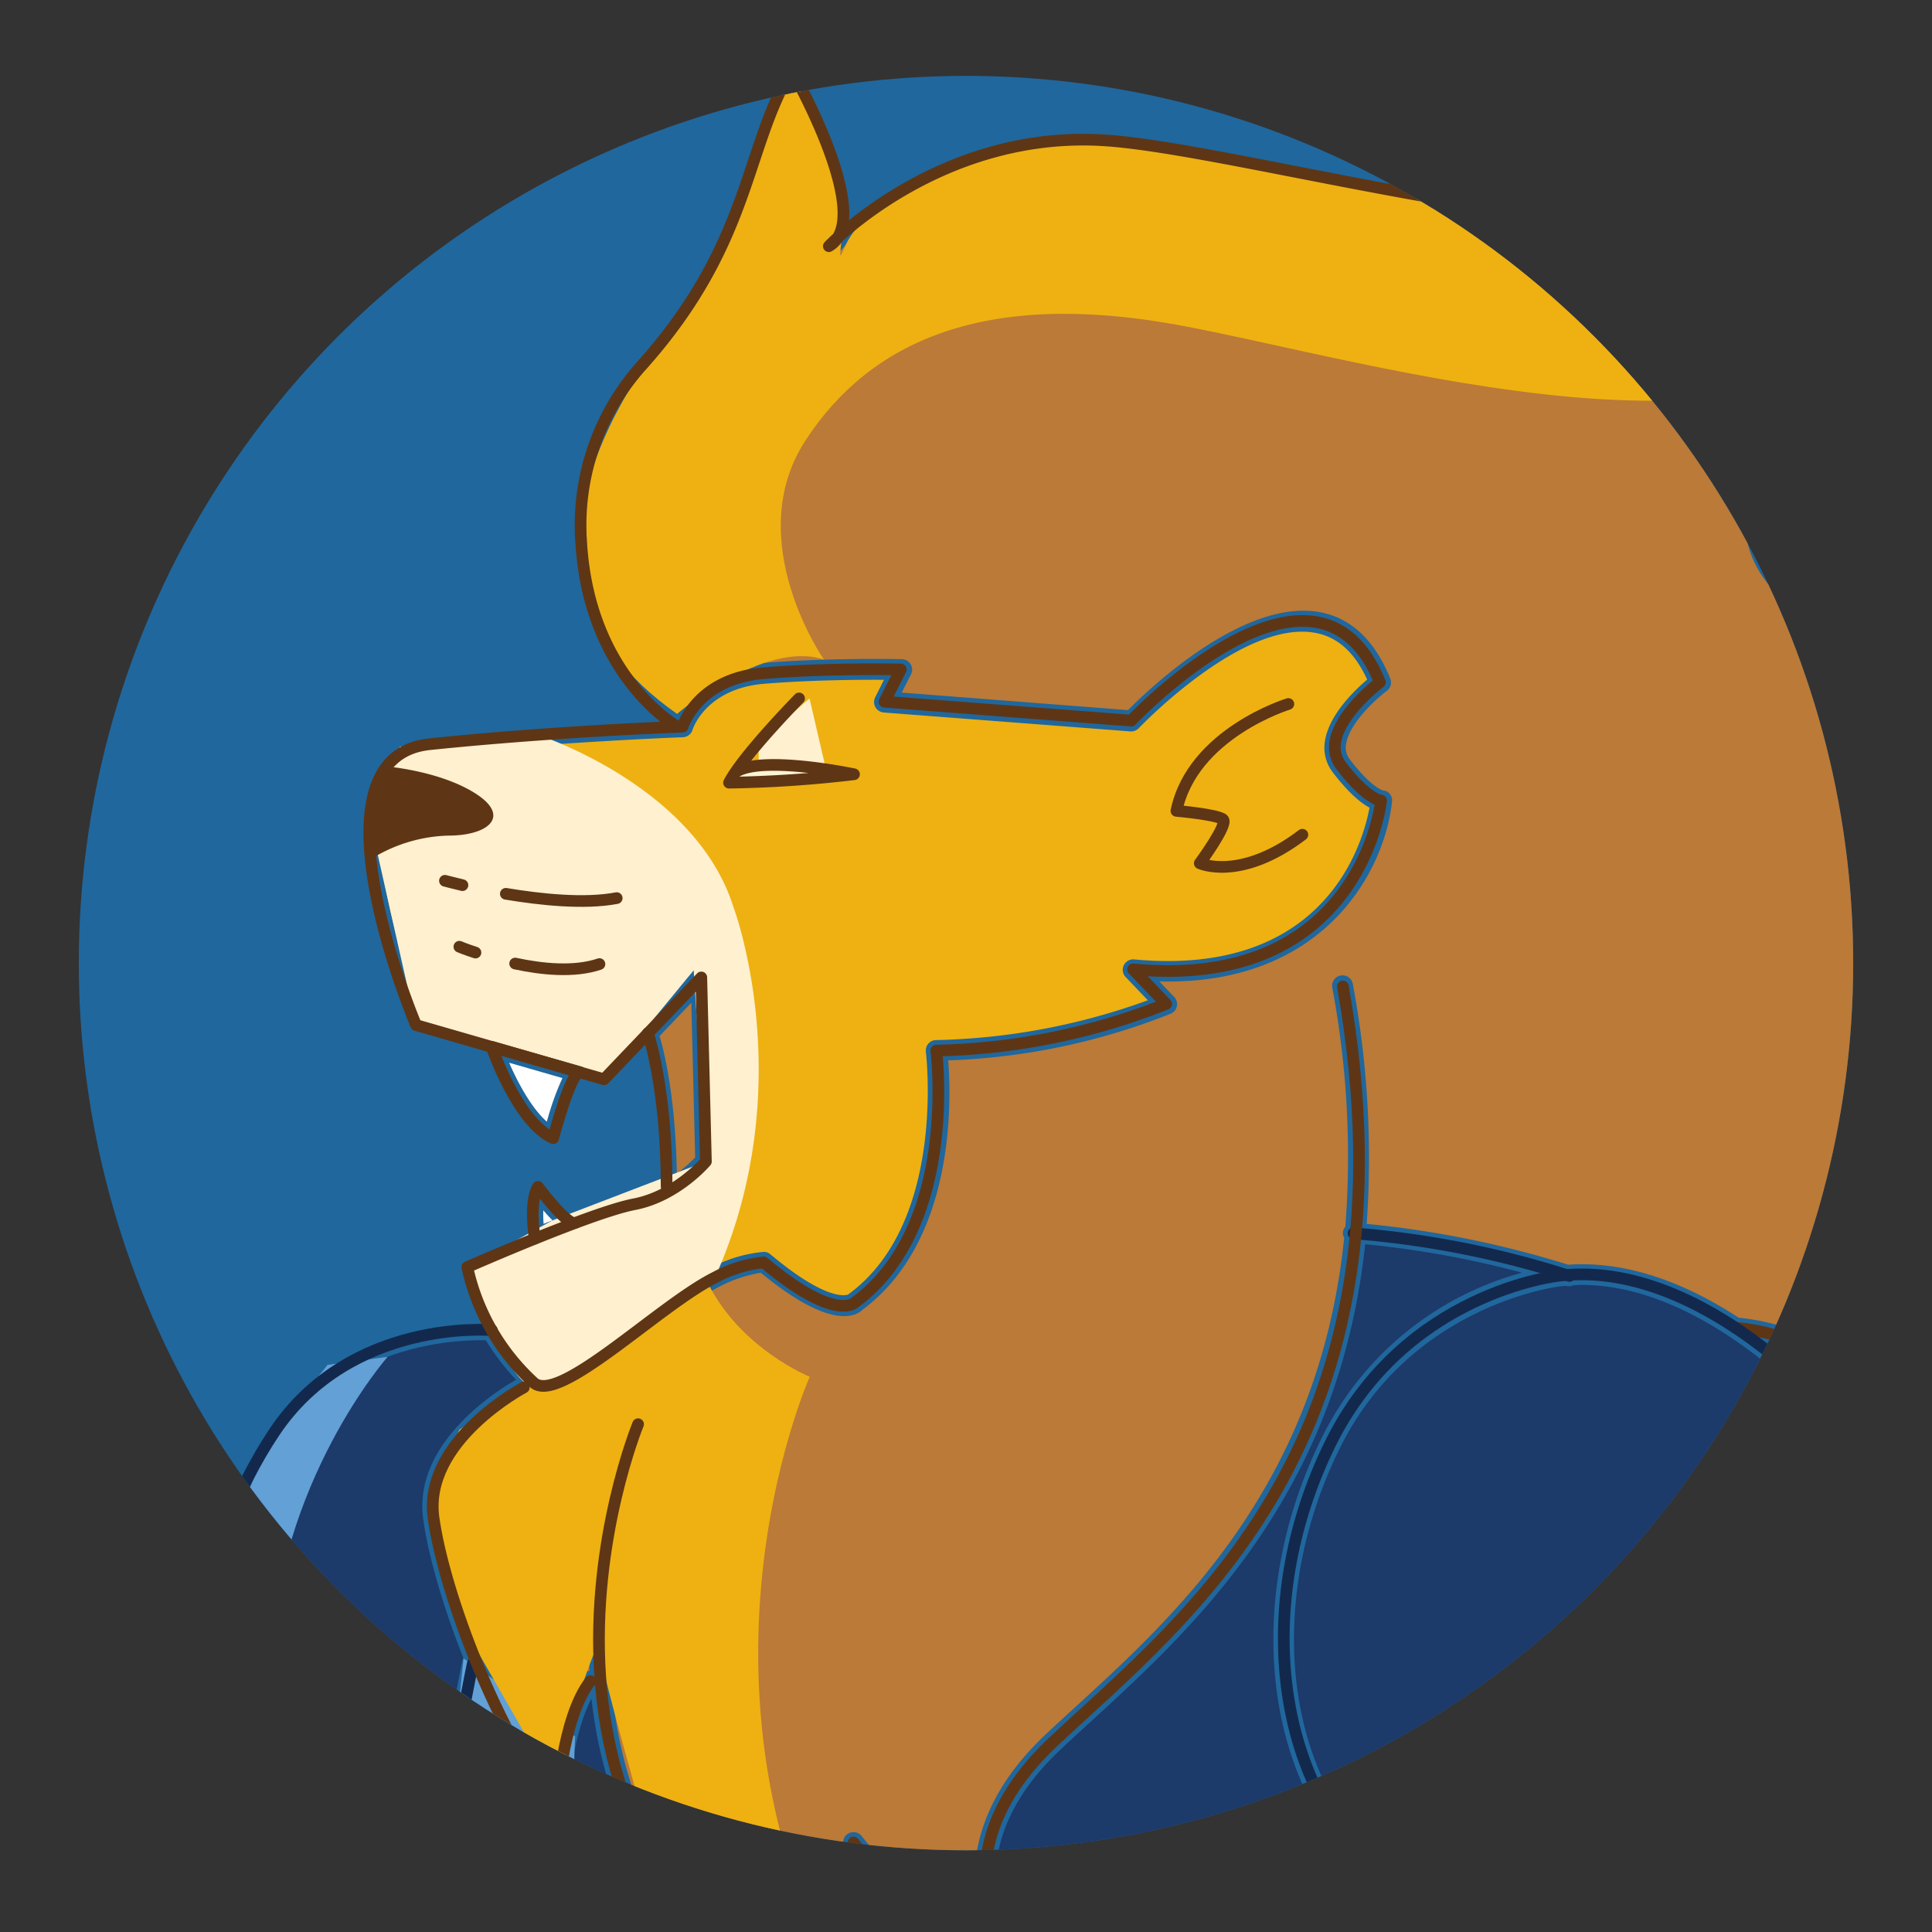 <svg id="Layer_1" data-name="Layer 1" xmlns="http://www.w3.org/2000/svg" xmlns:xlink="http://www.w3.org/1999/xlink" viewBox="0 0 331 331"><rect x="0" y="0" width="331" height="331" fill="#333333" stroke="none"/><defs><style>.cls-1,.cls-10,.cls-8,.cls-9{fill:none;}.cls-2{clip-path:url(#clip-path);}.cls-3{fill:#62a0d6;}.cls-4{fill:#1c3a6a;}.cls-5{fill:#eeb111;}.cls-6{fill:#ffd749;}.cls-7{fill:#c6dbf1;}.cls-8{stroke:#12294d;}.cls-10,.cls-17,.cls-8,.cls-9{stroke-linecap:round;stroke-linejoin:round;stroke-width:2px;}.cls-17,.cls-9{stroke:#5e3615;}.cls-10{stroke:#12294c;}.cls-11{fill:#20679d;}.cls-12{clip-path:url(#clip-path-2);}.cls-13{fill:#fff;}.cls-14{fill:#bb7a37;}.cls-15{fill:#fff0cf;}.cls-16{fill:#5e3615;}.cls-17{fill:#fcf4d5;}</style><clipPath id="clip-path"><circle class="cls-1" cx="576.5" cy="165" r="152"/></clipPath><clipPath id="clip-path-2"><circle class="cls-1" cx="165.5" cy="165" r="152"/></clipPath></defs><g class="cls-2"><path class="cls-3" d="M107.89,35.1A5.35,5.35,0,0,1,101.07,30V-108.18a5.32,5.32,0,0,1,2.13-4.27,5.3,5.3,0,0,1,4.69-.87l113.57,32.5V1.62c0,.32,0,.65,0,1Z"/><path class="cls-4" d="M225.39,1.62V-80.95a9.3,9.3,0,0,1,9.29-9.28H326.4a9.29,9.29,0,0,1,9.28,9.28V1.62a9.29,9.29,0,0,1-9.28,9.28H310.52A1.92,1.92,0,0,0,310,11C303.46,5.7,298,1,297.88,1a2,2,0,0,0-2.13-.28c-.18.09-4.48,2.21-9.75,8.54-.46.56-.88,1.12-1.27,1.69H234.68A9.3,9.3,0,0,1,225.39,1.62Z"/><path class="cls-4" d="M274.4,29.53c.47-2.6,1.66-10.13.61-14.7h7.68a13.38,13.38,0,0,0-.7,6.46,16.26,16.26,0,0,0,3.58,7.8,89.57,89.57,0,0,0-11.24.63A1.46,1.46,0,0,0,274.4,29.53Z"/><path class="cls-5" d="M255.48,45.41c0-9.73,7-10.29,7.84-10.32l.23,0c10.34-1.53,22.69-2.67,24.45-1.93,4.59,3.63,8.66,10.31,2.52,21.68-5.35.39-22.56,3.16-28.32,4.11a4.62,4.62,0,0,1-3.28-1.35C257.35,56.14,255.48,52.86,255.48,45.41Z"/><path class="cls-5" d="M255.51,72.82c-.36-8.58,6.42-9.87,7.21-10h0l28.81-4.08a7.23,7.23,0,0,1,2.18,3.58c.79,2.37,2,8.64-2.81,16.74-5.54.44-24,3.7-28.24,4.46l-.17,0a5.55,5.55,0,0,1-3.63-1.29C256.85,80.59,255.7,77.33,255.51,72.82Z"/><path class="cls-5" d="M261.6,105.71c-1.74-1.51-2.69-4.2-2.81-8-.31-9.56,3.62-10.22,4.08-10.26l.31,0L291.85,83a9.58,9.58,0,0,1,2.8,4.25,16.93,16.93,0,0,1-.57,13.61,4.53,4.53,0,0,1-3.47,2.55l-25,3.64A5.62,5.62,0,0,1,261.6,105.71Z"/><path class="cls-4" d="M303.19,124.69c-2.45,2.67-5.71,3.92-10.28,3.92H270c-1-.42-3.79-1.9-3.09-4.38.34-1.18.64-2.2.92-3.13A43.13,43.13,0,0,0,270,110.39l21.16-3.08a8.46,8.46,0,0,0,6.46-4.75,20.71,20.71,0,0,0-.53-19.27,13,13,0,0,0-2.37-3c6-10.66,3.08-18.73,2-21a10.2,10.2,0,0,0-2.37-3.3c3.33-6.51,3.68-11.77,2.68-15.87,3.45,3.35,7.28,7.28,10.17,10.66a2.45,2.45,0,0,0,0,.38C310.72,91.07,311.21,115.91,303.19,124.69Z"/><path class="cls-5" d="M407,192.92c-2,2-12.43,11.86-19.93,8.13-5.46-2.71-31.59-39.2-47.81-63.06,0,0,0,0-.07-.06l0-.08L325.66,121.2a2,2,0,0,0-1.42-.73c-5.66-.3-11.37-1.23-13.42-2.13,3.72-12.06,3.24-32.16.78-61.3a.33.33,0,0,0,0,.06,2,2,0,1,0,3.72-1.26c-2.06-6.1-17.69-20.6-19.43-22.2l-3.54-3.45a2,2,0,0,0-.27-.22c-.05,0-5.45-3.75-6.23-9.23-.42-3,.64-6,3.14-9a35.44,35.44,0,0,1,7.38-6.88c4.14,3.51,19,16,27.49,21.84.06,0,.14,0,.2.09a1.22,1.22,0,0,0,.19.12c3.39,1.36,8.48,9,12.2,14.52,2.89,4.33,5.4,8.06,7.35,9.62,1.52,1.21,2.93,8.22,3.95,13.33,1.85,9.19,3.17,15,6.31,16.47l33.83,25.82.08,0s0,0,.06.05c11.74,7.38,19.3,15.69,23.14,26,0,.1.06.2.1.3,3.6,9.86,3.83,21.54,1,36a2,2,0,0,0,1.56,2.31,2.34,2.34,0,0,0,.38,0,2,2,0,0,0,1.92-1.59c.31-1.56.56-3.08.79-4.59,1,2.63,1.77,5.55,1.6,7.73-.36,4.63-3.81,11.79-4.54,13.26C410.71,189.34,408.27,191.67,407,192.92Z"/><path class="cls-6" d="M275.7,31.81s-3.31,20.34,3.23,26.88c0,0-4.78,15.43,3.39,24.07,0,0-2.74,16.86,2.71,23.65L265.82,109s-9-3.94-9-7.58,1-11.38,1-11.38l2-4.54-6.3-8.06.89-10.23,4.35-5-2-4.06L253.51,48l.8-7.93,3.29-4.77Z"/><path class="cls-7" d="M99.11,17.55V-108.18l2.13-7.32,6.65,2.18,15.3.68V31l-15.3,4.1s-4.53,3.4-6.65-.87"/><path class="cls-8" d="M272.46,29.18s3-16.31-1.3-16.31"/><path class="cls-8" d="M222.15,4.45,108.43,37a7.32,7.32,0,0,1-9.32-7V-108.18a7.31,7.31,0,0,1,9.32-7L222.15-82.67"/><path class="cls-9" d="M325,25.07c6.53,2.62,15.69,21,20.05,24.44s5.23,27.88,10,29.62l34,26"/><path class="cls-9" d="M308.56,119.08c1.74,2.62,15.57,3.35,15.57,3.35l13.52,16.66"/><path class="cls-8" d="M309.1,51c5.24,58.61,3.06,79.62-16.19,79.62H269.66s-5.94-2.16-4.6-6.89c1.81-6.37,2.76-8.29,3.09-15"/><path class="cls-10" d="M285.8,12.87H234.68A11.25,11.25,0,0,1,223.43,1.62V-80.95A11.25,11.25,0,0,1,234.68-92.2H326.4a11.25,11.25,0,0,1,11.25,11.25V1.62A11.25,11.25,0,0,1,326.4,12.87H310.52"/><path class="cls-9" d="M263.26,33.13s23.48-3.49,26-1.53,11.41,9.67,2.48,25.14l-29.27,4.14s-8.92,1.1-8.92-15.47C253.51,33.36,263.26,33.13,263.26,33.13Z"/><path class="cls-9" d="M325,25.07C315.2,18.32,296.6,2.44,296.6,2.44s-4,1.95-9.09,8c-10,12,3.5,21.13,3.5,21.13l3.54,3.45s17,15.62,18.94,21.43"/><path class="cls-9" d="M262.43,60.88s26.81-4.39,29.27-4.14c3,.31,8.83,11,.32,24.25l-29.14,4.5s-8.76,1.22-9.34-12.58C253.09,62.19,262.43,60.88,262.43,60.88Z"/><path class="cls-9" d="M262.88,85.49S289.26,80.78,292,81c2.55.2,8.92,10,3.84,20.73a6.56,6.56,0,0,1-5,3.65L265.82,109s-8.6,1.12-9-11.23S262.88,85.49,262.88,85.49Z"/></g><circle class="cls-11" cx="165.5" cy="165" r="152"/><g class="cls-12"><path class="cls-13" d="M370,345a1.82,1.82,0,0,0,.57,1,33.4,33.4,0,0,1,4,4.32l-32.08,3.14a1.87,1.87,0,0,0-1,.42l-30.78,26.4a66.1,66.1,0,0,1-13.26-7.3c-4.8-3.6-13.2-14.41-16.57-18.85a115.1,115.1,0,0,0,43.92-30.06c8.57-9.28,15.52-16.93,20.91-23.33C351.21,306.85,366.85,325.69,370,345Z"/><path class="cls-4" d="M322.51,256.3c4.12,9.62,18,14.66,29.65,18,3.1.89,3.47,2.23,3.6,2.67.93,3.34-3.12,9.85-10.43,18.78a1.74,1.74,0,0,0-1.85,2.24c-5.67,6.75-13,14.73-21.25,23.71-28.84,31.19-61.54,34-61.87,34l-.2,0c-5.24,1-6.13,0-6.22-.07s-.53-1.23,1.48-5.25c3.56-7.12-3.67-16.31-20.18-33-15.59-15.74-18-44.15-5.79-69.07s37.64-27.9,37.93-27.93.61-.06.92-.09h0a1.59,1.59,0,0,0,.53.08,1.73,1.73,0,0,0,.75-.18c.48,0,.95-.05,1.43-.05C295.43,220.16,319.23,248.66,322.51,256.3Z"/><path class="cls-14" d="M101.32,92.18l0-.93A39,39,0,0,1,111.39,63.7C123.6,50,127.46,38.41,130.86,28.18a95.36,95.36,0,0,1,4.78-12.45c4.58,8.73,8.68,19.85,6.51,23.81-.84.78-1.33,1.29-1.44,1.41a1.79,1.79,0,0,0,2.19,2.78,6.24,6.24,0,0,0,2-1.82c5-4.52,21.66-17.58,44.44-16,7.46.51,19,2.77,32.47,5.38,35.85,7,84.33,16.44,102.81,1.71,1.42,8.48,4.22,32.14-5.62,46-4.22,5.93-10.37,9.4-18.29,10.3a1.79,1.79,0,0,0-1.58,1.83c0,.59.67,14.56,23,19.08,9.47,1.92,24.93,9.07,38.14,20.73,9.57,8.45,20.78,21.72,21.66,38-6.64-3.76-23.55-11-38.94,1.88-15.18,12.69-13.83,19.69-11.38,32.38.73,3.76,1.55,8,2.09,13.2,1.73,16.69,1.47,27.74-.81,33.6-4-6.63-15.57-22.3-35-24.24-8.82-5.77-18.94-9.8-29.22-9.08a171,171,0,0,0-34.52-7,161.81,161.81,0,0,0-2.36-41,1.79,1.79,0,1,0-3.52.62,156.61,156.61,0,0,1,2.22,40.88,1.74,1.74,0,0,0-.43,1,1.83,1.83,0,0,0,.23.9c-4.33,42.15-28.55,64.35-45.93,80.26-1.8,1.64-3.53,3.23-5.17,4.77-15.33,14.41-13.61,29.08-9,37.88-11.41-6.08-22.41-20.24-22.54-20.4a1.79,1.79,0,0,0-3.19.83c-2.44,17,1.46,28,4.83,34-19-8.87-32.12-21.69-39.08-38.16-13.34-31.56.62-66.27.77-66.62a1.79,1.79,0,0,0-3.31-1.36A107.3,107.3,0,0,0,101,286.24a1.8,1.8,0,0,0-1.19.66c-3.52,4.44-5.08,12.71-5.73,17.92-8.44-12.3-16.3-33.11-18-45s14.37-20.48,14.54-20.56a1.82,1.82,0,0,0,.56-.47,4.37,4.37,0,0,0,1.92.44c4.18,0,10.43-4.73,17.93-10.39,4.41-3.34,9-6.78,12.33-8.46a23,23,0,0,1,7-2.32c11.82,9.75,16.2,7.54,17.46,6.3,15.78-11.79,15.19-35.61,14.63-42.69a113.28,113.28,0,0,0,38.13-8,1.77,1.77,0,0,0,.58-2.87l-2.52-2.65c28.7.68,38.67-19.48,39.84-30.77a1.72,1.72,0,0,0-.35-1.34,1.62,1.62,0,0,0-1.19-.62s-2-.48-5.67-5.3a3.26,3.26,0,0,1-.66-2.59c.49-3.57,5.19-7.83,7-9.17a1.79,1.79,0,0,0,.58-2.09c-2.64-6.54-6.68-10.37-12-11.38-13.1-2.48-29.55,13.34-32.93,16.77l-38.77-3,1.59-3.13a1.79,1.79,0,0,0-1.55-2.6c-.12,0-12.43-.28-23.75.65-9.25.76-13.2,6-14.66,8.71C112.82,120.08,102.25,111.24,101.32,92.18Z"/><path class="cls-13" d="M93.69,192.17c-2.65-2.33-5-6.73-6.46-10.1l.34.1,8.79,2.53A47,47,0,0,0,93.69,192.17Z"/><path class="cls-14" d="M113,177.5l5.44-5.7.66,26.51a25.76,25.76,0,0,1-3.15,2.74C115.76,188.25,113.82,180.24,113,177.5Z"/><path class="cls-13" d="M93.08,207.36c.58.68,1.1,1.24,1.58,1.71l-1.53.61A22.58,22.58,0,0,1,93.08,207.36Z"/><path class="cls-5" d="M99.09,211.21l.07,0h0a71.17,71.17,0,0,1,9.82-3.11c7.88-1.49,13.11-7.69,13.33-7.95a1.79,1.79,0,0,0,.42-1.19l-.79-31.53a1.8,1.8,0,0,0-3.09-1.19L103,182.88,72.6,174.13c-2.44-5.94-6.47-17.87-7.34-27.93a26,26,0,0,1,11.57-3c6.84,0,10.7-3.27,4.75-7.14-4.3-2.79-10.23-4-13.19-4.43a8.7,8.7,0,0,1,5.4-2.32c21.54-2.19,43-3,43.21-3a1.81,1.81,0,0,0,1.65-1.27c0-.07,2.24-7.07,12.27-7.89,7.89-.65,16.27-.71,20.52-.68l-1.5,3a1.8,1.8,0,0,0,1.46,2.6l42.27,3.24a1.81,1.81,0,0,0,1.44-.56c.18-.19,17.81-18.68,30.27-16.32,3.81.72,6.71,3.34,8.85,8-2.16,1.83-6.62,6.11-7.25,10.64a6.86,6.86,0,0,0,1.36,5.25c2.76,3.62,4.88,5.29,6.29,6.05-1.1,6-7.5,29.07-40.34,26a1.79,1.79,0,0,0-1.46,3l3.82,4a112.63,112.63,0,0,1-36.26,6.82,1.78,1.78,0,0,0-1.34.61,1.81,1.81,0,0,0-.42,1.41c0,.29,3.56,29.08-13.14,41.43l-.16.13c-.26.12-3.56,1.34-13.33-6.87a1.72,1.72,0,0,0-1.2-.42,23.59,23.59,0,0,0-9.07,2.76c-3.64,1.82-8.13,5.21-12.89,8.81s-14.63,11-16.22,9.53a37.33,37.33,0,0,1-10.5-17.41C85.09,216.84,92.49,213.68,99.09,211.21Z"/><path class="cls-4" d="M22.51,298.06a13.16,13.16,0,0,0,6.76-3.88c2.2-2.33,3.53-7.2,5.38-13.94,2.59-9.41,6.12-22.3,13.84-33.88,10.95-16.43,30.4-16.85,34.74-16.73a41.38,41.38,0,0,0,5.18,6.76c-3,1.7-17.76,10.78-15.9,23.95.91,6.42,3.46,15.11,6.9,23.78a2,2,0,0,0-.21.49c-.42,2-8.39,40.12-6.92,64.8-7.38-12.32-22-35.75-29.84-41.81s-17.37-8.05-22.11-8.69A6.69,6.69,0,0,1,22.51,298.06Z"/><path class="cls-4" d="M18.16,304a10.31,10.31,0,0,1,.36-1.73c.47.05,1.09.13,1.77.23A22.7,22.7,0,0,0,18.16,304Z"/><path class="cls-5" d="M29.58,397.6c-1.83,1.83-11.3,10.79-18.13,7.4-5-2.46-28.73-35.65-43.49-57.36,0,0,0,0-.05-.06l0-.06-12.29-15.16a1.82,1.82,0,0,0-1.3-.66c-5.15-.27-10.34-1.12-12.2-1.93,3.38-11,2.94-29.26.71-55.76,0,0,0,0,0,.05a1.79,1.79,0,0,0,1.7,1.22,1.88,1.88,0,0,0,.57-.09,1.78,1.78,0,0,0,1.12-2.27c-1.88-5.56-16.1-18.75-17.67-20.2l-3.22-3.14a2.43,2.43,0,0,0-.25-.2s-5-3.4-5.66-8.39c-.39-2.71.58-5.47,2.85-8.2A32.1,32.1,0,0,1-71,226.54c3.77,3.18,17.24,14.51,25,19.86a1,1,0,0,0,.18.08c.06,0,.1.08.17.11,3.08,1.23,7.71,8.15,11.1,13.21,2.63,3.93,4.91,7.33,6.69,8.75,1.38,1.1,2.66,7.47,3.59,12.13,1.68,8.35,2.88,13.63,5.74,15l30.77,23.48a.2.2,0,0,0,.08,0l.05.05C23,325.94,29.89,333.5,33.39,342.87a2.29,2.29,0,0,0,.09.28c3.27,9,3.48,19.59.9,32.74a1.79,1.79,0,0,0,1.41,2.1l.35,0a1.78,1.78,0,0,0,1.75-1.44c.28-1.43.51-2.8.72-4.18a18.65,18.65,0,0,1,1.45,7c-.33,4.21-3.46,10.72-4.13,12.07C32.94,394.35,30.72,396.47,29.58,397.6Z"/><path class="cls-13" d="M55.07,373.06,46.28,351a1.72,1.72,0,0,0-.41-.62l-9.27-9c-3.79-10-11.1-18.06-22.26-25.09L14,316s0-.06.05-.1a20.4,20.4,0,0,1,4.39-7.31l.11-.1a18.26,18.26,0,0,1,7.53-4.77,40.58,40.58,0,0,1,14.18,6.71c7.7,5.94,23.21,31.17,30,42.64C68,356.3,60.23,367.1,55.07,373.06Z"/><path class="cls-4" d="M104,406.3c-1-2.84-2-5.78-3-8.77-3.24-10.26-7.2-14.34-11.39-18.66a48.61,48.61,0,0,1-11.26-16.36A25.78,25.78,0,0,1,77,358a1.85,1.85,0,0,0-.2-1c-3.61-18.29,2.64-54.54,5-67.19,3.6,8.07,7.86,15.67,12.18,20.9a1.8,1.8,0,0,0,1.38.65,1.77,1.77,0,0,0,.56-.09,1.8,1.8,0,0,0,1.23-1.61c0-.13.68-12.07,4.19-18.64a77.74,77.74,0,0,0,5.55,21.65c8,19.05,23.84,33.4,47,42.66a1.89,1.89,0,0,0,.66.13,1.8,1.8,0,0,0,1.24-3.09c-.11-.1-10.15-10-8.23-32.29,5,5.83,16.18,17.57,27,20.52a1.79,1.79,0,0,0,1.81-2.91c-.65-.74-15.61-18.24,5.38-38,1.63-1.53,3.35-3.11,5.14-4.74,17.74-16.24,42.43-38.89,47-81.78a165.88,165.88,0,0,1,26.87,4.87,54.05,54.05,0,0,0-34.48,28.64C213.4,273,216.06,303.1,232.7,319.91c14.29,14.43,22.06,23.78,19.52,28.86-1.56,3.12-2.92,6.63-1.13,9,1,1.3,2.62,1.94,5.14,1.94a25.31,25.31,0,0,0,4.49-.48,76.29,76.29,0,0,0,16.68-3.81,204,204,0,0,0,13.24,16.07c4.64,52.35-20.24,126-24.13,137.14-10.15-1.8-14.45-1-22.65.64-3.51.69-7.88,1.55-13.81,2.41-21.74,3.14-42.3,1.23-78.54-7.31-29.55-7-49.85-26.15-54.41-30.77C117.07,444,110.71,425.66,104,406.3Z"/><path class="cls-3" d="M98.54,297.49s-5.06,64,42.87,77.94l8,30-30.74-10.74S140.8,439.38,113,489L94.81,473.79s17.43-22.65,13.91-40.43-13.91-45.45-13.91-45.45L79.28,370.49s-8.7-9.82-7-21.08,7.13-65.29,7.13-65.29Z"/><path class="cls-3" d="M66.41,232.46s-19,21.59-20,52.52c-.64,20.62-9.22,21.84-9.22,21.84l-6.9-3.66-11.78-.86,1.81-3.39L28,293l7.12-20.78L47,245.37l9.12-11.54Z"/><path class="cls-5" d="M121.24,219.74,91.4,236.85l-12.7,8.08L73.89,256l4.81,21.49,18.46,32.17c-2.16-12.06,5.46-28.37,5.46-28.37s-1.79-3.05,7.59,30,39.08,38.16,39.08,38.16c-36.25-56.2-10.56-113.58-10.56-113.58S126.84,231.1,121.24,219.74Z"/><path class="cls-5" d="M141.16,113S126.89,92.51,138,75.46s30.74-25.78,63.56-19.83,105.84,28.95,126.23-5.55l-2-20.63s-5.42,10.21-28,9.44-47.19-1.38-88-11.75-61.95,8.18-64.87,14.77,2.26-5.81-3.5-17.86l-5.76-12s-13,34-17.81,40.49S79.66,97,116,122.3C116,122.3,130.89,109.57,141.16,113Z"/><polygon class="cls-15" points="141.41 131.35 129.98 131.35 129.98 127.22 138.69 119.66 141.41 131.35"/><path class="cls-15" d="M92.17,125.9s27,8.67,33.52,29.6c0,0,11.51,30.54-3.16,63.3L96.17,236.63s-4.73,5.23-9.51-4.17a108.12,108.12,0,0,1-6.6-15.38l14.6-8L120.94,199l-2.09-32.77L103.49,184.9l-32.21-9.29-8-35.57,5.25-12.12Z"/><path class="cls-8" d="M231.89,211.3a162.3,162.3,0,0,1,37,7.3"/><path class="cls-9" d="M84.23,179.35S88.62,192.23,94.77,195c0,0,3.09-11.73,4.65-11.29h0l-15.19-4.37"/><path class="cls-9" d="M220.73,120.61s-16.39,5-19.18,18.31c0,0,7.11.63,8,1.48s-4,7.5-4,7.5,6.94,3.2,17.58-4.89"/><path class="cls-9" d="M297.25,227.48c23.78,2.06,35.66,26.22,35.66,26.22,3.43-4.58,4.91-14.93,2.57-37.47s-10.07-28.37,8.65-44,39.62,0,39.62,0c1-33-40.05-59.49-61.26-63.79S300.91,91,300.91,91c37.76-4.3,24.86-61.59,24.86-61.59-21.14,23.47-107.83-3.4-136.32-5.35S142,42.18,142,42.18c8.2-4.72-6.38-30.18-6.38-30.18-8.12,13.65-7,29.66-25.58,50.51A40.91,40.91,0,0,0,99.49,91.32c0,.33,0,.67.05,1,1.14,23.48,16.45,32.13,16.45,32.13"/><path class="cls-9" d="M109.32,244s-32.38,78.59,45.2,109.67c0,0-12.09-11.57-8.29-38,0,0,15,19.42,28.73,23.18,0,0-17.07-19.24,5.5-40.45S243.84,247,230.07,169"/><path class="cls-16" d="M64.3,146.73a26.28,26.28,0,0,1,12.53-3.57c6.84,0,10.7-3.27,4.75-7.14s-15-4.67-15-4.67S62.88,139,64.3,146.73Z"/><path class="cls-17" d="M136.9,119.66s-9.59,9.76-12,14.43a206,206,0,0,0,21.41-1.44s-16-3.37-20.35-.32"/><path class="cls-9" d="M86.66,153.13c6,1,13.46,1.79,19,.74"/><path class="cls-9" d="M76.23,150.9s1.15.31,3,.75"/><path class="cls-9" d="M88.26,165.08c4.65,1,10.15,1.54,14.44.09"/><path class="cls-9" d="M78.7,162.2s1,.43,2.76,1"/><path class="cls-9" d="M111,177s3.21,9.2,3.21,26.32"/><path class="cls-9" d="M91.62,212.21s-1.05-6.29.55-8.87c0,0,5,6.68,6.37,6.17"/><path class="cls-8" d="M81,285s-12.54,59.29-4.21,78.25,16.66,16.06,22.59,34.84c7.49,23.72,18.9,41.81-4.52,75.72,0,0,21.78,24.19,56.28,32.32s56.34,10.65,79.21,7.34c20.34-3,21.92-5.76,37.38-2.78,0,0,30.06-82.38,24.7-139.94"/><path class="cls-8" d="M260.49,357.45s33.35-2.42,63.06-34.56,41.83-46.69,29.1-50.33-24.86-8.48-28.5-17-30.31-40.24-57-37c0,0-26.48,2.67-39.31,28.92s-9.49,55.35,6.12,71.12,22.88,24.86,19.85,30.92S250.74,359.27,260.49,357.45Z"/><path class="cls-8" d="M84.27,227.89S60.09,225.74,47,245.37,32.72,287.9,28,293s-8.62,1.78-10.7,7.43,0,6.88,0,6.88"/><path class="cls-8" d="M17.26,300.39s13.68.6,24.09,8.63,33.87,48.9,33.87,48.9"/><path class="cls-9" d="M91.4,236.85c4.26,4,21.61-13.29,31.13-18a22,22,0,0,1,8.32-2.57c12.49,10.5,15.7,6.81,15.7,6.81,17.77-13.14,13.85-43.1,13.85-43.1A112.52,112.52,0,0,0,199.79,172l-5.67-5.93c39.13,3.68,42.5-28.91,42.5-28.91s-2.38-.11-6.86-6,6.65-14.27,6.65-14.27c-10.9-27-42.6,6.57-42.6,6.57l-42.27-3.24,2.79-5.52s-12.19-.29-23.55.64-13.84,9.16-13.84,9.16-21.48.74-43.32,3-2.34,48.12-2.34,48.12l32.21,9.29,16.66-17.45.79,31.53s-5,5.94-12.29,7.33-28.59,10.77-28.59,10.77A37.68,37.68,0,0,0,91.4,236.85Z"/><path class="cls-9" d="M89.75,237.7s-17.34,9.14-15.47,22.39,11.31,37.67,21.09,49.51c0,0,.8-15.29,5.79-21.59"/><path class="cls-8" d="M26.09,301.88a20.74,20.74,0,0,0-13.73,13.44"/><path class="cls-9" d="M-45,244.93c6,2.38,14.28,19.07,18.24,22.22s4.76,25.37,9.12,27l31,23.62"/><path class="cls-9" d="M13.29,317.72c23.06,14.48,27.86,32.92,22.85,58.52"/></g></svg>
